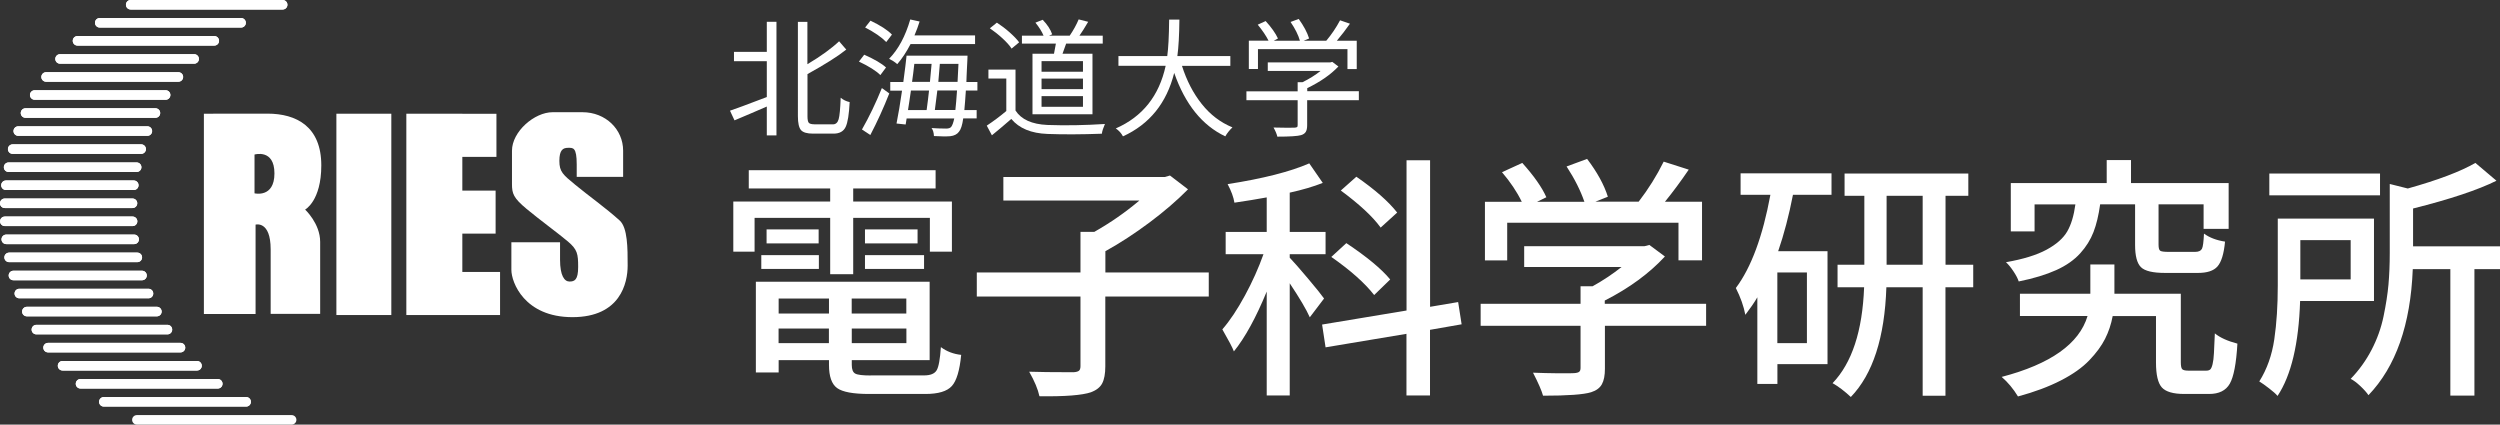 <?xml version="1.0" encoding="UTF-8"?>
<svg id="_レイヤー_2" data-name="レイヤー 2" xmlns="http://www.w3.org/2000/svg" viewBox="0 0 331.31 56.27">
  <rect x="0" y="0" width="331.31" height="56.27" fill="#333333" stroke="none"/>
  <defs>
    <style>
      .cls-1 {
        fill: #fff;
      }
    </style>
  </defs>
  <g id="_日のコピー" data-name="日のコピー">
    <g>
      <path class="cls-1" d="M40.44,27.77s2.14-1.14,2.14-5.85c0-5.14-3.28-6.86-7.14-6.86s-8.42.01-8.42.01v26.54h6.85v-11.84s2-.57,2,3.28v8.55h6.56v-9.55c0-2.43-2-4.28-2-4.28ZM33.73,25.62v-5.14s2.64-.79,2.64,2.5-2.64,2.64-2.64,2.64Z"/>
      <rect class="cls-1" x="44.58" y="15.07" width="7.28" height="26.68"/>
      <polygon class="cls-1" points="65.79 20.79 65.79 15.08 61.27 15.08 61.27 15.07 53.85 15.07 53.85 41.75 59.56 41.75 61.27 41.75 66.27 41.75 66.27 36.04 61.27 36.04 61.27 30.96 65.68 30.96 65.68 25.26 61.27 25.26 61.27 20.79 65.79 20.79"/>
      <path class="cls-1" d="M76.42,23.44h6.16v-3.47c0-2.82-2.31-5.1-5.39-5.1h-3.95c-2.43,0-5.39,2.58-5.39,5.1v4.43c0,1.25.19,1.83,1.93,3.28,1.73,1.44,4.24,3.27,5.49,4.33,1.25,1.06,1.35,1.64,1.35,3.37s-.48,1.93-1.15,1.93-1.25-.77-1.25-2.89v-2.31h-6.45v3.66c0,1.64,1.73,6.26,8.09,6.26s7.32-4.53,7.32-6.84,0-5.01-1.06-5.97c-1.82-1.65-4.24-3.37-5.87-4.72-1.64-1.35-2.12-1.73-2.12-3.18s.48-1.73,1.15-1.73,1.15-.1,1.15,2.21v1.64Z"/>
      <g>
        <path class="cls-1" d="M101.62,6.87v-3.98h1.28v15.05h-1.28v-3.82c-1.34.59-2.77,1.19-4.28,1.83l-.6-1.28c.59-.19,2.21-.79,4.88-1.81v-4.75h-4.35v-1.24h4.35ZM107.89,16.48h2.49c.38,0,.63-.23.76-.68s.22-1.41.27-2.85c.34.29.74.48,1.19.58-.08,1.6-.25,2.7-.53,3.29s-.81.89-1.61.89h-2.72c-.79,0-1.32-.16-1.59-.47s-.41-.93-.41-1.83V2.9h1.26v5.61c1.81-1.08,3.21-2.1,4.2-3.04l.95,1.1c-1.07.86-2.79,1.95-5.14,3.25v5.59c0,.44.06.73.17.86s.36.2.72.2Z"/>
        <path class="cls-1" d="M117.42,8.94l-.75,1.01c-.56-.56-1.51-1.16-2.84-1.79l.7-.91c1.35.6,2.31,1.16,2.89,1.69ZM115.34,17.89l-1.11-.73c.95-1.66,1.83-3.49,2.64-5.49l.98.71c-.75,1.91-1.59,3.75-2.51,5.51ZM118.2,4.59l-.75.98c-.62-.64-1.55-1.28-2.8-1.93l.71-.9c1.32.63,2.26,1.24,2.84,1.84ZM129.23,5.84h-8.56c-.55,1.06-1.14,1.95-1.76,2.66-.32-.28-.68-.51-1.08-.71,1.23-1.26,2.16-3,2.8-5.21l1.24.27c-.18.58-.4,1.19-.68,1.84h8.03v1.16ZM129.53,12h-1.53c-.07,1.03-.13,1.89-.2,2.59h1.63v1.1h-1.78c-.12.89-.31,1.47-.56,1.76-.24.34-.63.54-1.16.6-.48.04-1.19.04-2.16-.02-.02-.46-.13-.82-.32-1.06.59.04,1.24.07,1.96.07.31,0,.53-.08.65-.23.15-.2.29-.57.4-1.11h-6.31l-.13.8-1.21-.13c.24-1.21.49-2.66.73-4.35h-1.56v-1.15h1.73c.22-1.66.37-2.82.43-3.49h8.08c-.01.29-.02.48-.02.56-.01.25-.03.59-.05,1s-.04.77-.05,1.08-.02.59-.03.85h1.46v1.15ZM123.13,12h-2.41c-.04.35-.12.85-.22,1.5s-.15,1.01-.17,1.09h2.47c.13-.96.24-1.83.32-2.59ZM123.46,8.46h-2.29c-.09.83-.19,1.63-.3,2.39h2.37c.11-1.06.18-1.86.22-2.39ZM123.89,14.58h2.72c.07-.59.14-1.45.22-2.59h-2.61c-.03.32-.14,1.18-.33,2.59ZM124.34,10.85h2.56c0-.11.02-.45.05-1.02s.06-1.03.07-1.37h-2.47c-.02.29-.06.73-.11,1.32s-.08.95-.09,1.07Z"/>
        <path class="cls-1" d="M134.58,9.22v5.43c.76,1.18,2.17,1.82,4.23,1.91,2.45.09,4.98.04,7.62-.13-.23.53-.37.96-.41,1.29-2.7.1-5.1.11-7.2.03-2.16-.08-3.76-.74-4.8-1.99-.83.73-1.69,1.45-2.57,2.17l-.68-1.28c.87-.58,1.74-1.22,2.59-1.94v-4.3h-2.37v-1.19h3.6ZM135.06,5.61l-1,.83c-.25-.4-.66-.85-1.2-1.35s-1.11-.95-1.68-1.34l.93-.75c.56.37,1.13.79,1.68,1.28s.98.93,1.27,1.33ZM136.84,7.12h2.84c.14-.75.23-1.2.25-1.34h-4.5v-1.05h2.87c-.22-.53-.58-1.11-1.08-1.73l.96-.38c.62.64,1.04,1.28,1.26,1.93l-.43.18h2.75c.49-.72.89-1.44,1.19-2.16l1.26.32c-.45.77-.84,1.39-1.16,1.84h3.09v1.05h-4.85s-.17.49-.48,1.34h3.97v8.02h-7.95V7.12ZM143.52,9.51v-1.41h-5.49v1.41h5.49ZM143.52,11.81v-1.39h-5.49v1.39h5.49ZM143.52,14.15v-1.41h-5.49v1.41h5.49Z"/>
        <path class="cls-1" d="M163.06,8.73h-6.42c.62,1.95,1.49,3.63,2.62,5.05,1.13,1.42,2.48,2.45,4.07,3.1-.39.37-.7.76-.95,1.19-3.06-1.45-5.32-4.25-6.77-8.41-1,3.99-3.26,6.8-6.79,8.41-.23-.43-.55-.78-.95-1.05,3.54-1.55,5.74-4.31,6.61-8.3h-6.26v-1.29h6.47c.14-1,.23-2.61.25-4.83h1.36c-.02,2.05-.11,3.66-.27,4.83h7.02v1.29Z"/>
        <path class="cls-1" d="M180.08,12.1v1.18h-6.85v3.32c0,.38-.06.67-.18.87s-.33.35-.63.44c-.44.13-1.49.2-3.14.2-.08-.35-.25-.76-.51-1.21,1.38.03,2.31.04,2.77.02.18-.01.29-.04.35-.08.06-.04.08-.13.08-.27v-3.29h-6.79v-1.18h6.79v-1.21h.65c.9-.44,1.69-.94,2.39-1.49h-7v-1.13h8.28l.27-.07.81.61c-1.05,1.1-2.43,2.05-4.13,2.87v.41h6.85ZM166.71,6.5v2.64h-1.21v-3.75h2.61c-.32-.64-.8-1.35-1.43-2.12l1.05-.48c.76.84,1.31,1.61,1.63,2.31l-.56.3h3.47c-.21-.76-.63-1.59-1.24-2.49l1.08-.4c.67.93,1.13,1.79,1.38,2.59l-.73.3h3c.7-.83,1.31-1.73,1.83-2.71l1.31.45c-.54.77-1.12,1.53-1.74,2.26h2.64v3.75h-1.23v-2.64h-11.83Z"/>
      </g>
      <g>
        <path class="cls-1" d="M110.02,36.34v-7.47h-10.02v4.48h-2.82v-6.64h12.84v-1.73h-10.79v-2.42h24.76v2.42h-10.92v1.73h13.08v6.64h-2.92v-4.48h-10.16v7.47h-3.05ZM115.4,49.75h7.07c.84,0,1.39-.23,1.66-.68s.45-1.48.56-3.07c.77.58,1.67.92,2.69,1.03-.2,2.06-.61,3.44-1.24,4.13-.63.7-1.8,1.05-3.5,1.05h-7.47c-2.1,0-3.51-.26-4.23-.78s-1.08-1.54-1.08-3.07v-.63h-6.67v1.63h-3.02v-12.02h23.03v10.39h-10.32v.63c0,.6.15.98.46,1.15s1,.25,2.06.25ZM100.89,35.64v-1.83h7.63v1.83h-7.63ZM101.59,30.4h6.9v1.86h-6.9v-1.86ZM109.86,39.56h-6.67v1.99h6.67v-1.99ZM103.18,45.47h6.67v-1.93h-6.67v1.93ZM120.11,41.55v-1.99h-7.24v1.99h7.24ZM112.88,45.47h7.24v-1.93h-7.24v1.93ZM114.63,30.4h6.97v1.86h-6.97v-1.86ZM114.63,35.64v-1.83h7.83v1.83h-7.83Z"/>
        <path class="cls-1" d="M160.19,36.11v3.19h-13.71v9.26c0,.97-.14,1.72-.41,2.24s-.77.91-1.48,1.18c-1.17.4-3.45.58-6.84.53-.2-.93-.65-2.01-1.36-3.25,1.13.04,3.09.07,5.87.07.35-.02.6-.09.73-.2s.2-.31.2-.6v-9.23h-13.74v-3.19h13.74v-5.38h1.83c2.15-1.22,4.14-2.6,5.97-4.15h-18.02v-3.12h21.38l.7-.2,2.39,1.83c-1.44,1.46-3.14,2.93-5.11,4.4s-3.92,2.74-5.84,3.8v2.82h13.71Z"/>
        <path class="cls-1" d="M175.47,39.56l-1.89,2.49c-.46-1.04-1.35-2.54-2.66-4.51v14.87h-3.05v-13.77c-1.42,3.45-2.87,6.1-4.35,7.93-.18-.49-.69-1.46-1.53-2.92,1-1.15,1.99-2.64,2.99-4.48,1-1.84,1.81-3.66,2.46-5.48h-5.01v-2.95h5.44v-4.58c-1.33.24-2.75.48-4.28.7-.11-.71-.41-1.53-.9-2.46,4.69-.73,8.3-1.65,10.82-2.75l1.79,2.59c-1.24.49-2.7.92-4.38,1.29v5.21h4.75v2.95h-4.75v.46c.51.53,1.31,1.45,2.41,2.75s1.81,2.19,2.14,2.66ZM193.69,42.98l-4.18.73v8.7h-3.12v-8.17l-10.72,1.79-.46-3.02,11.19-1.86v-19.91h3.12v19.42l3.72-.63.46,2.95ZM184.23,37.04l-2.12,2.06c-1.24-1.59-3.13-3.27-5.68-5.05l1.99-1.83c2.72,1.81,4.66,3.42,5.81,4.81ZM185.16,28.17l-2.19,1.99c-1.04-1.44-2.8-3.08-5.28-4.91l2.06-1.83c2.43,1.68,4.24,3.26,5.41,4.75Z"/>
        <path class="cls-1" d="M226.1,40.26v2.92h-13.41v5.68c0,.89-.13,1.57-.4,2.06s-.74.84-1.43,1.06c-1,.31-3.12.46-6.37.46-.18-.66-.62-1.68-1.33-3.05,1.08.04,2.21.07,3.37.08s1.85,0,2.07-.02c.33-.02.56-.08.68-.18s.18-.27.18-.51v-5.58h-13.24v-2.92h13.24v-2.32h1.59c1.39-.77,2.68-1.63,3.85-2.56h-12.91v-2.75h15.93l.66-.17,2.06,1.53c-2.06,2.23-4.71,4.18-7.97,5.84v.43h13.41ZM199.74,29.53v4.98h-2.95v-7.77h4.88c-.64-1.33-1.52-2.63-2.62-3.92l2.69-1.23c1.55,1.73,2.61,3.24,3.19,4.55l-1.23.6h6.27c-.51-1.48-1.29-3.04-2.36-4.68l2.72-1c1.33,1.75,2.25,3.42,2.75,5.01l-1.66.66h5.74c1.28-1.66,2.39-3.43,3.32-5.31l3.32,1.06c-1.08,1.59-2.14,3.01-3.15,4.25h4.91v7.77h-3.12v-4.98h-22.7Z"/>
        <path class="cls-1" d="M230.67,25.82v-2.85h12.05v2.85h-5.11c-.53,2.72-1.18,5.21-1.96,7.47h6.54v14.97h-6.64v2.62h-2.66v-11.48c-.4.69-.93,1.46-1.59,2.32-.22-1.15-.64-2.33-1.26-3.55,2.04-2.72,3.56-6.84,4.58-12.35h-3.95ZM239.46,45.47v-9.36h-3.92v9.36h3.92ZM261.5,35.08v2.99h-3.68v14.37h-3.02v-14.37h-4.81c-.22,6.66-1.79,11.51-4.71,14.54-.86-.8-1.67-1.41-2.42-1.83,2.57-2.68,3.96-6.91,4.18-12.71h-3.52v-2.99h3.55v-9.13h-2.62v-2.95h16.4v2.95h-3.02v9.13h3.68ZM250.02,35.08h4.78v-9.13h-4.78v9.13Z"/>
        <path class="cls-1" d="M290,49.12h2.39c.22,0,.39-.05.51-.15s.23-.34.32-.71.15-.86.18-1.46.07-1.47.12-2.62c.66.55,1.66,1.01,2.99,1.36-.15,2.63-.49,4.4-1.01,5.31s-1.43,1.36-2.74,1.36h-3.29c-1.46,0-2.45-.29-2.97-.86s-.78-1.68-.78-3.32v-6.14h-5.74c-.2,1.08-.54,2.09-1.01,3.02s-1.17,1.88-2.09,2.84-2.17,1.85-3.77,2.67-3.49,1.53-5.68,2.12c-.62-1.02-1.34-1.88-2.16-2.59,6.48-1.7,10.28-4.39,11.38-8.07h-8.96v-2.95h9.33v-3.88h3.19v3.88h8.8v9.06c0,.49.06.8.18.93s.39.2.81.2ZM282.93,27.08h-4.61c-.2,1.44-.49,2.66-.88,3.67s-.97,1.95-1.76,2.82-1.84,1.62-3.17,2.22-2.99,1.11-4.98,1.51c-.13-.4-.37-.85-.71-1.36s-.67-.91-.98-1.19c2.28-.4,4.07-.95,5.38-1.66s2.22-1.52,2.74-2.42.88-2.1,1.08-3.58h-5.41v3.58h-3.15v-6.41h12.71v-3.05h3.22v3.05h12.94v6.07h-3.32v-3.25h-5.97v5.34c0,.44.07.71.22.81s.5.15,1.08.15h3.55c.46,0,.76-.14.9-.41s.22-.95.27-2.01c.73.53,1.66.89,2.79,1.06-.15,1.62-.49,2.71-1,3.29s-1.37.86-2.59.86h-4.35c-1.62,0-2.68-.25-3.2-.76s-.78-1.49-.78-2.95v-5.38Z"/>
        <path class="cls-1" d="M314.61,39.89h-9.79c-.18,5.64-1.17,9.84-2.99,12.58-.22-.27-.6-.6-1.13-1.01s-.96-.71-1.29-.91c1.02-1.62,1.68-3.48,1.99-5.59s.46-4.48.46-7.09v-8.9h12.75v10.92ZM315.41,23v2.89h-14.67v-2.89h14.67ZM311.52,31.82h-6.67v5.21h6.67v-5.21ZM331.31,32.65v3.02h-3.39v16.76h-3.19v-16.76h-4.98c-.29,7.37-2.25,12.93-5.87,16.7-.24-.35-.6-.76-1.08-1.21s-.9-.77-1.28-.95c1.11-1.15,2.03-2.43,2.77-3.85s1.27-2.9,1.59-4.45.54-2.95.65-4.2.17-2.64.17-4.17v-9.16l2.39.6c4.03-1.13,7.01-2.26,8.96-3.39l2.79,2.36c-2.46,1.22-6.14,2.45-11.05,3.68v5.01h11.52Z"/>
      </g>
      <g>
        <path class="cls-1" d="M1.68,19.13c-.35,0-.63.28-.63.63s.28.63.63.63h17.03c.35,0,.63-.28.63-.63s-.28-.63-.63-.63H1.68Z"/>
        <path class="cls-1" d="M2.42,16.74c-.35,0-.63.28-.63.63s.28.63.63.63h17.11c.35,0,.63-.28.63-.63s-.28-.63-.63-.63H2.42Z"/>
        <path class="cls-1" d="M1.14,21.53c-.35,0-.63.28-.63.63s.28.63.63.63h16.97c.35,0,.63-.28.63-.63s-.28-.63-.63-.63H1.14Z"/>
        <path class="cls-1" d="M1.68,19.13c-.35,0-.63.28-.63.63s.28.63.63.63h17.03c.35,0,.63-.28.63-.63s-.28-.63-.63-.63H1.68Z"/>
        <path class="cls-1" d="M2.42,16.74c-.35,0-.63.28-.63.63s.28.63.63.63h17.11c.35,0,.63-.28.63-.63s-.28-.63-.63-.63H2.42Z"/>
        <path class="cls-1" d="M3.38,14.35c-.35,0-.63.28-.63.63s.28.63.63.63h17.22c.35,0,.63-.28.63-.63s-.28-.63-.63-.63H3.38Z"/>
        <path class="cls-1" d="M.79,23.92c-.35,0-.63.28-.63.63s.28.63.63.63h16.94c.35,0,.63-.28.63-.63s-.28-.63-.63-.63H.79Z"/>
        <path class="cls-1" d="M1.14,21.53c-.35,0-.63.28-.63.63s.28.63.63.63h16.97c.35,0,.63-.28.63-.63s-.28-.63-.63-.63H1.14Z"/>
        <path class="cls-1" d="M.63,26.31c-.35,0-.63.28-.63.63s.28.63.63.63h16.93c.35,0,.63-.28.63-.63s-.28-.63-.63-.63H.63Z"/>
        <path class="cls-1" d="M.79,23.92c-.35,0-.63.28-.63.63s.28.63.63.63h16.94c.35,0,.63-.28.63-.63s-.28-.63-.63-.63H.79Z"/>
        <path class="cls-1" d="M.64,28.7c-.35,0-.63.28-.63.63s.28.63.63.63h16.93c.35,0,.63-.28.63-.63s-.28-.63-.63-.63H.64Z"/>
        <path class="cls-1" d="M.63,26.31c-.35,0-.63.28-.63.63s.28.63.63.63h16.93c.35,0,.63-.28.63-.63s-.28-.63-.63-.63H.63Z"/>
        <path class="cls-1" d="M3.38,14.35c-.35,0-.63.28-.63.63s.28.63.63.63h17.22c.35,0,.63-.28.63-.63s-.28-.63-.63-.63H3.38Z"/>
        <path class="cls-1" d="M4.6,11.96c-.35,0-.63.28-.63.63s.28.63.63.63h17.35c.35,0,.63-.28.63-.63s-.28-.63-.63-.63H4.6Z"/>
        <path class="cls-1" d="M17.32,0c-.35,0-.63.28-.63.63s.28.63.63.63h20.14c.35,0,.63-.28.63-.63s-.28-.63-.63-.63h-20.14Z"/>
        <path class="cls-1" d="M13.22,2.39c-.35,0-.63.28-.63.63s.28.63.63.63h18.73c.35,0,.63-.28.63-.63s-.28-.63-.63-.63H13.22Z"/>
        <path class="cls-1" d="M17.32,0c-.35,0-.63.28-.63.63s.28.63.63.63h20.14c.35,0,.63-.28.63-.63s-.28-.63-.63-.63h-20.14Z"/>
        <path class="cls-1" d="M4.6,11.96c-.35,0-.63.28-.63.63s.28.63.63.63h17.35c.35,0,.63-.28.63-.63s-.28-.63-.63-.63H4.6Z"/>
        <path class="cls-1" d="M6.11,9.57c-.35,0-.63.28-.63.63s.28.63.63.63h17.53c.35,0,.63-.28.63-.63s-.28-.63-.63-.63H6.11Z"/>
        <path class="cls-1" d="M7.96,7.18c-.35,0-.63.28-.63.63s.28.63.63.63h17.77c.35,0,.63-.28.63-.63s-.28-.63-.63-.63H7.96Z"/>
        <path class="cls-1" d="M10.27,4.78c-.35,0-.63.28-.63.63s.28.63.63.63h18.13c.35,0,.63-.28.63-.63s-.28-.63-.63-.63H10.27Z"/>
        <path class="cls-1" d="M6.11,9.57c-.35,0-.63.28-.63.63s.28.63.63.63h17.53c.35,0,.63-.28.63-.63s-.28-.63-.63-.63H6.11Z"/>
        <path class="cls-1" d="M7.96,7.18c-.35,0-.63.28-.63.63s.28.63.63.63h17.77c.35,0,.63-.28.63-.63s-.28-.63-.63-.63H7.96Z"/>
        <path class="cls-1" d="M10.27,4.78c-.35,0-.63.28-.63.63s.28.63.63.63h18.13c.35,0,.63-.28.63-.63s-.28-.63-.63-.63H10.27Z"/>
        <path class="cls-1" d="M13.22,2.39c-.35,0-.63.28-.63.63s.28.63.63.63h18.73c.35,0,.63-.28.63-.63s-.28-.63-.63-.63H13.22Z"/>
        <path class="cls-1" d="M8.29,47.84c-.35,0-.63.28-.63.63s.28.63.63.63h17.82c.35,0,.63-.28.63-.63s-.28-.63-.63-.63H8.29Z"/>
        <path class="cls-1" d="M6.37,45.44c-.35,0-.63.28-.63.63s.28.63.63.63h17.55c.35,0,.63-.28.63-.63s-.28-.63-.63-.63H6.37Z"/>
        <path class="cls-1" d="M6.37,45.44c-.35,0-.63.28-.63.63s.28.63.63.63h17.55c.35,0,.63-.28.63-.63s-.28-.63-.63-.63H6.37Z"/>
        <path class="cls-1" d="M4.82,43.05c-.35,0-.63.28-.63.63s.28.63.63.63h17.37c.35,0,.63-.28.63-.63s-.28-.63-.63-.63H4.82Z"/>
        <path class="cls-1" d="M10.67,50.23c-.35,0-.63.28-.63.63s.28.63.63.63h18.19c.35,0,.63-.28.63-.63s-.28-.63-.63-.63H10.67Z"/>
        <path class="cls-1" d="M8.29,47.84c-.35,0-.63.28-.63.63s.28.63.63.63h17.82c.35,0,.63-.28.63-.63s-.28-.63-.63-.63H8.29Z"/>
        <path class="cls-1" d="M13.76,52.62c-.35,0-.63.28-.63.63s.28.63.63.63h18.86c.35,0,.63-.28.63-.63s-.28-.63-.63-.63H13.76Z"/>
        <path class="cls-1" d="M10.67,50.23c-.35,0-.63.28-.63.63s.28.63.63.63h18.19c.35,0,.63-.28.63-.63s-.28-.63-.63-.63H10.67Z"/>
        <path class="cls-1" d="M38.65,55.01h-20.51c-.35,0-.63.28-.63.63s.28.63.63.63h20.51c.35,0,.63-.28.63-.63s-.28-.63-.63-.63Z"/>
        <path class="cls-1" d="M13.76,52.62c-.35,0-.63.28-.63.63s.28.63.63.63h18.86c.35,0,.63-.28.63-.63s-.28-.63-.63-.63H13.76Z"/>
        <path class="cls-1" d="M.83,31.09c-.35,0-.63.28-.63.63s.28.63.63.63h16.95c.35,0,.63-.28.63-.63s-.28-.63-.63-.63H.83Z"/>
        <path class="cls-1" d="M.64,28.7c-.35,0-.63.28-.63.63s.28.63.63.63h16.93c.35,0,.63-.28.63-.63s-.28-.63-.63-.63H.64Z"/>
        <path class="cls-1" d="M1.21,33.48c-.35,0-.63.28-.63.63s.28.63.63.63h16.99c.35,0,.63-.28.63-.63s-.28-.63-.63-.63H1.21Z"/>
        <path class="cls-1" d="M.83,31.09c-.35,0-.63.28-.63.63s.28.63.63.63h16.95c.35,0,.63-.28.63-.63s-.28-.63-.63-.63H.83Z"/>
        <path class="cls-1" d="M1.78,35.88c-.35,0-.63.28-.63.63s.28.63.63.63h17.04c.35,0,.63-.28.63-.63s-.28-.63-.63-.63H1.78Z"/>
        <path class="cls-1" d="M1.21,33.48c-.35,0-.63.28-.63.63s.28.63.63.63h16.99c.35,0,.63-.28.63-.63s-.28-.63-.63-.63H1.21Z"/>
        <path class="cls-1" d="M4.82,43.05c-.35,0-.63.28-.63.63s.28.63.63.63h17.37c.35,0,.63-.28.63-.63s-.28-.63-.63-.63H4.82Z"/>
        <path class="cls-1" d="M3.56,40.66c-.35,0-.63.28-.63.63s.28.63.63.63h17.23c.35,0,.63-.28.63-.63s-.28-.63-.63-.63H3.56Z"/>
        <path class="cls-1" d="M2.56,38.27c-.35,0-.63.28-.63.63s.28.63.63.63h17.12c.35,0,.63-.28.63-.63s-.28-.63-.63-.63H2.56Z"/>
        <path class="cls-1" d="M1.78,35.88c-.35,0-.63.28-.63.63s.28.63.63.63h17.04c.35,0,.63-.28.63-.63s-.28-.63-.63-.63H1.78Z"/>
        <path class="cls-1" d="M3.56,40.66c-.35,0-.63.28-.63.63s.28.63.63.63h17.23c.35,0,.63-.28.63-.63s-.28-.63-.63-.63H3.56Z"/>
        <path class="cls-1" d="M2.56,38.27c-.35,0-.63.28-.63.63s.28.63.63.63h17.12c.35,0,.63-.28.63-.63s-.28-.63-.63-.63H2.56Z"/>
      </g>
    </g>
  </g>
</svg>
